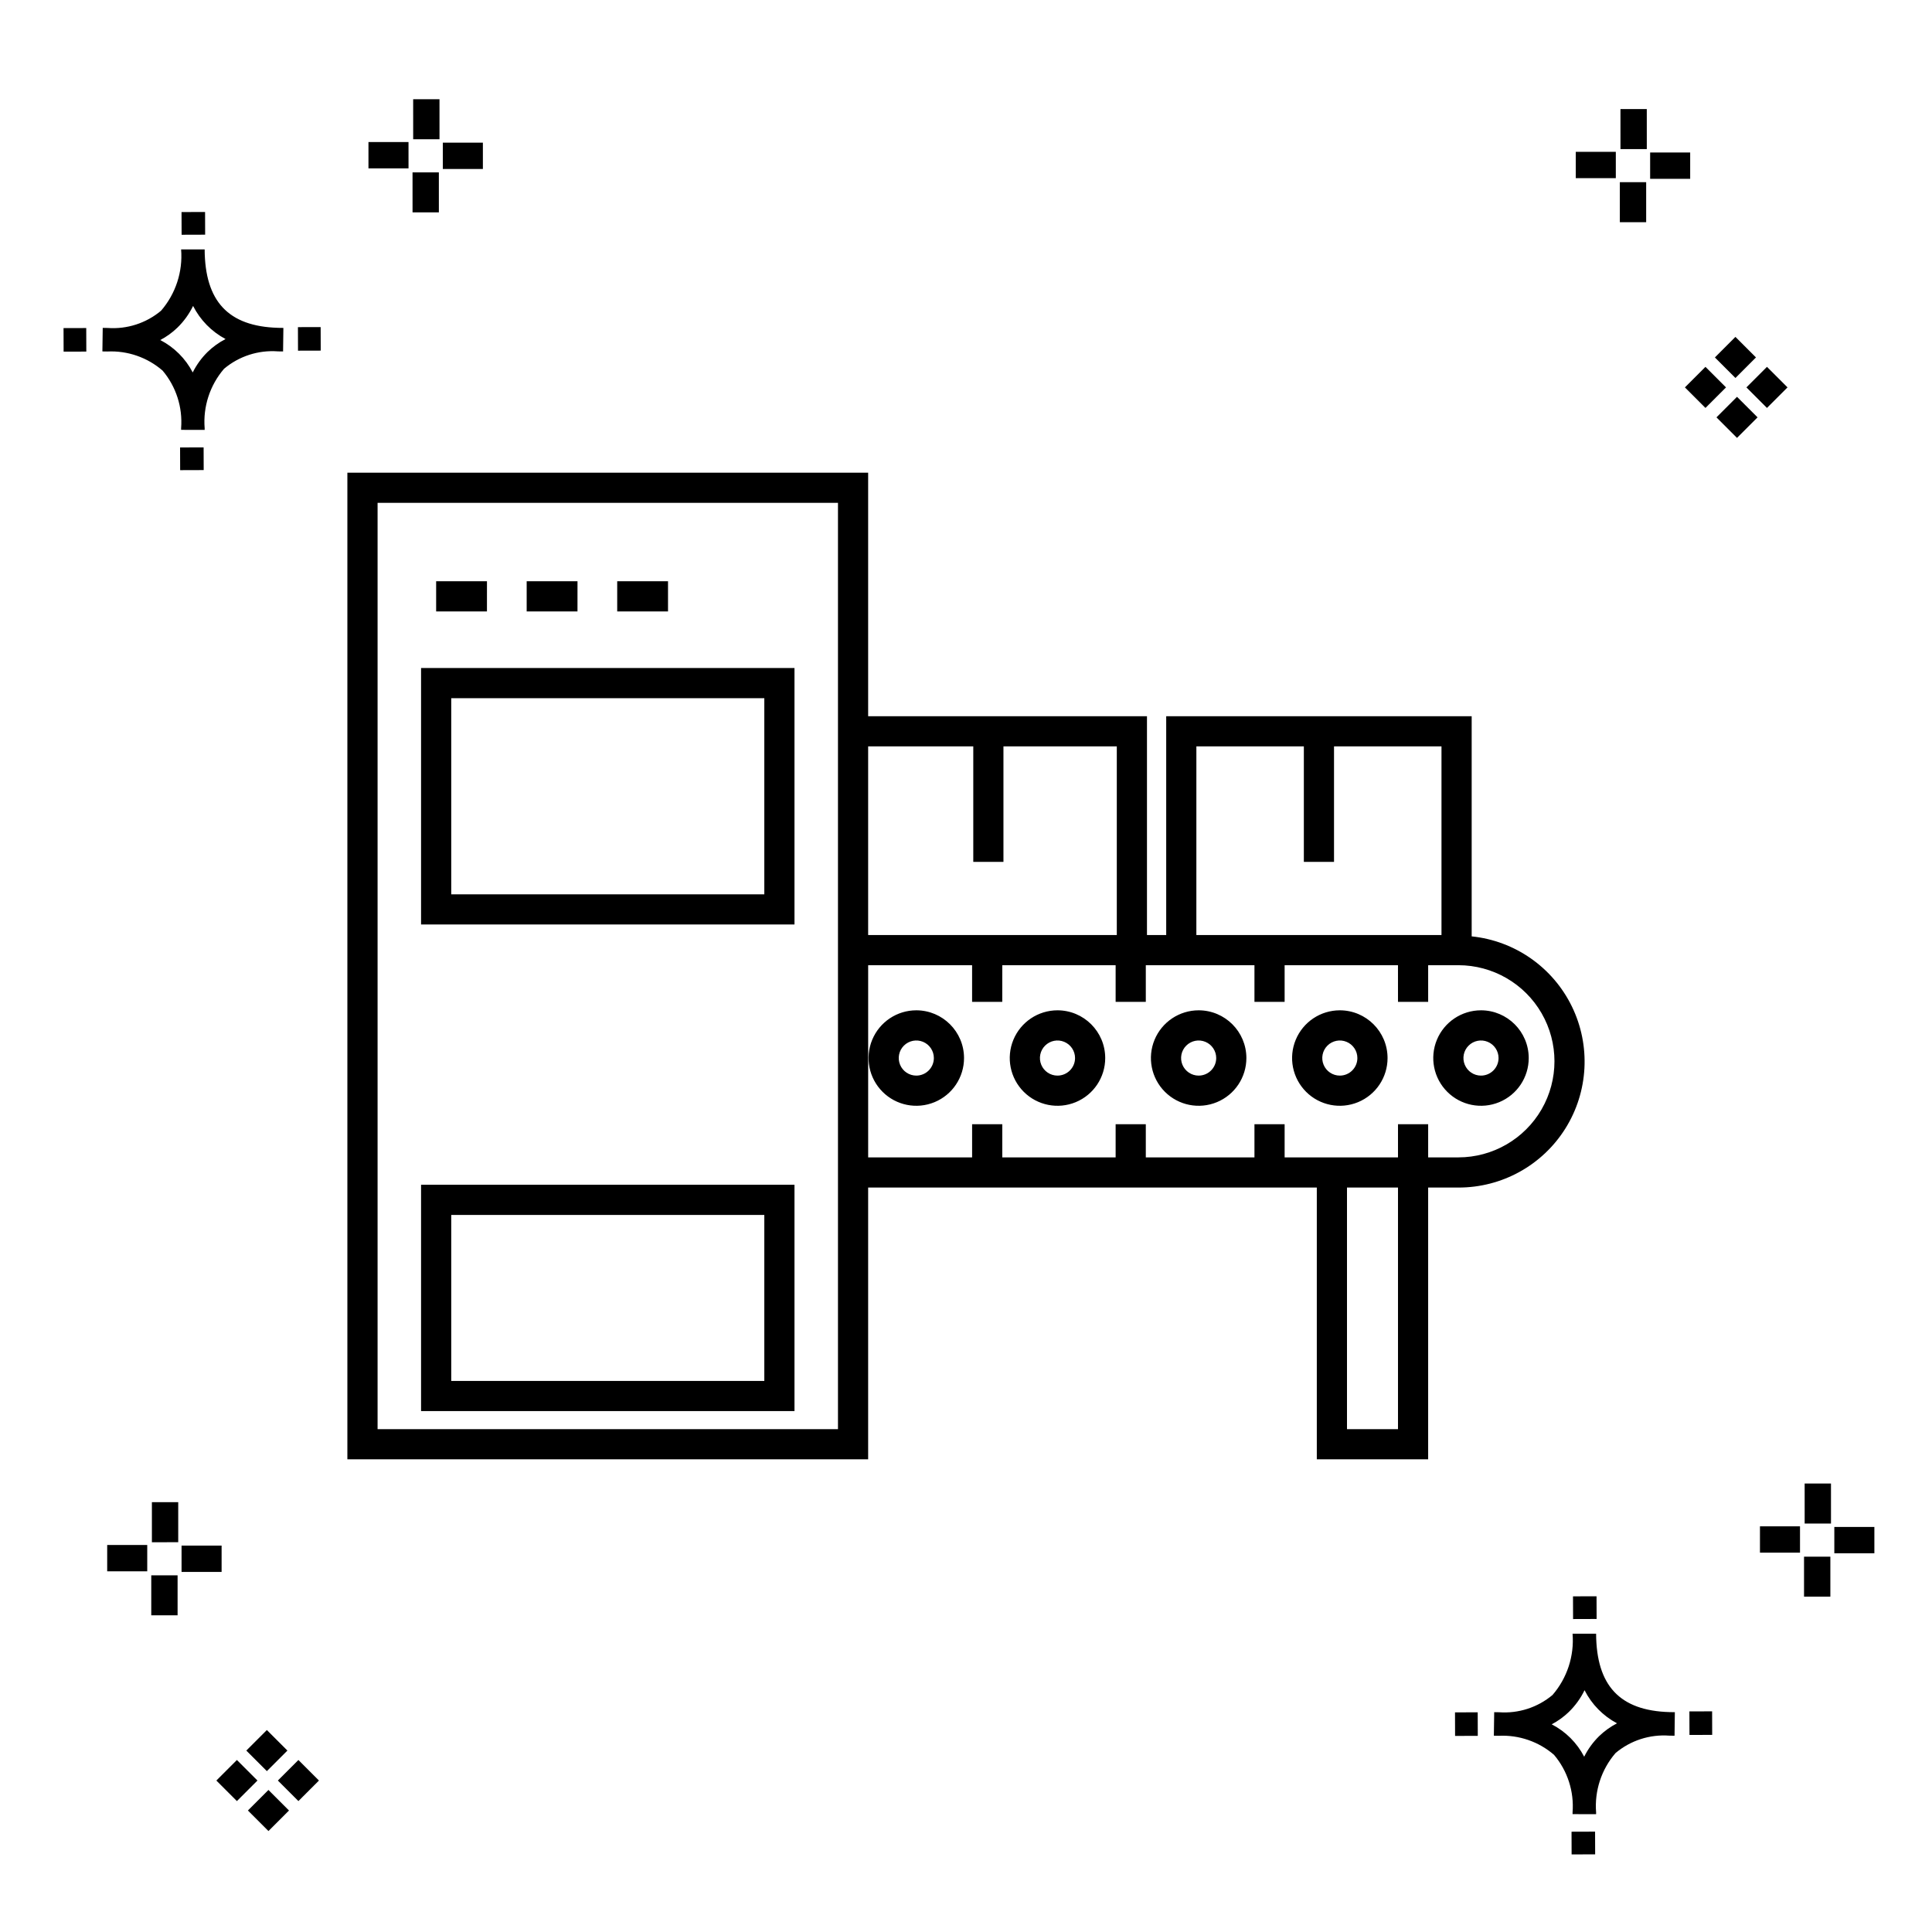 <?xml version="1.0" encoding="UTF-8"?>
<!-- Uploaded to: ICON Repo, www.svgrepo.com, Generator: ICON Repo Mixer Tools -->
<svg fill="#000000" width="800px" height="800px" version="1.1" viewBox="144 144 512 512" xmlns="http://www.w3.org/2000/svg">
 <g>
  <path d="m197.96 262.56 0.02 6.016-6.238 0.02-0.02-6.016zm19.738-31.68c0.434 0.023 0.93 0.008 1.402 0.02l-0.082 6.238c-0.449 0.008-0.93-0.004-1.387-0.02v-0.004c-5.172-0.379-10.285 1.277-14.254 4.617-3.746 4.352-5.598 10.023-5.141 15.75v0.449l-6.238-0.016v-0.445c0.434-5.535-1.328-11.02-4.914-15.262-4.047-3.504-9.285-5.316-14.633-5.055h-0.004c-0.434 0-0.867-0.008-1.312-0.02l0.09-6.238c0.441 0 0.879 0.008 1.309 0.02h-0.004c5.129 0.375 10.203-1.266 14.148-4.566 3.879-4.484 5.797-10.34 5.32-16.254l6.238 0.008c0.074 13.766 6.266 20.395 19.461 20.777zm-13.922 2.969h-0.004c-3.703-1.969-6.707-5.031-8.602-8.773-1.043 2.148-2.453 4.098-4.164 5.762-1.352 1.301-2.879 2.406-4.539 3.277 3.691 1.902 6.699 4.902 8.609 8.586 1.004-2.019 2.336-3.856 3.945-5.438 1.41-1.363 3.008-2.516 4.75-3.414zm-42.938-2.898 0.02 6.238 6.016-0.016-0.02-6.238zm68.137-0.273-6.019 0.016 0.02 6.238 6.019-0.016zm-30.609-24.484-0.02-6.016-6.238 0.02 0.02 6.016zm405.96 42.965 5.445 5.445-5.445 5.445-5.445-5.445zm7.941-7.941 5.445 5.445-5.445 5.445-5.445-5.445zm-16.301 0 5.445 5.445-5.445 5.445-5.445-5.445zm7.941-7.941 5.445 5.445-5.441 5.449-5.445-5.445zm-11.992-41.891h-10.613v-6.977h10.613zm-19.707-0.168h-10.613v-6.977h10.613zm8.043 11.668h-6.977v-10.602h6.977zm0.168-19.375h-6.977l-0.004-10.613h6.977zm-308.45 5.273h-10.617v-6.977h10.617zm-19.707-0.168h-10.617v-6.977h10.613zm8.043 11.664h-6.977l-0.004-10.598h6.977zm0.168-19.375h-6.977l-0.004-10.613h6.977zm300 448.52 0.02 6.016 6.238-0.02-0.02-6.016zm25.977-31.699c0.438 0.023 0.93 0.008 1.402 0.02l-0.082 6.238c-0.449 0.008-0.93-0.004-1.387-0.02-5.172-0.379-10.289 1.277-14.254 4.617-3.75 4.352-5.602 10.023-5.144 15.75v0.449l-6.238-0.016v-0.445c0.438-5.539-1.328-11.023-4.91-15.266-4.047-3.504-9.289-5.312-14.633-5.051h-0.004c-0.434 0-0.867-0.008-1.312-0.02l0.09-6.238c0.441 0 0.879 0.008 1.309 0.02h-0.004c5.129 0.371 10.203-1.266 14.145-4.566 3.879-4.484 5.797-10.34 5.32-16.254l6.238 0.008c0.074 13.762 6.266 20.395 19.461 20.773zm-13.922 2.969-0.004 0.004c-3.703-1.969-6.707-5.031-8.602-8.773-1.043 2.148-2.453 4.098-4.168 5.762-1.352 1.301-2.879 2.406-4.539 3.277 3.691 1.902 6.699 4.898 8.609 8.586 1.004-2.019 2.34-3.859 3.945-5.438 1.41-1.363 3.012-2.516 4.754-3.414zm-42.938-2.898 0.02 6.238 6.016-0.016-0.02-6.238zm68.137-0.273-6.019 0.016 0.02 6.238 6.019-0.016zm-30.609-24.48-0.02-6.016-6.238 0.02 0.02 6.016zm73.609-17.414-10.613 0.004v-6.977h10.613zm-19.707-0.164h-10.613v-6.977h10.613zm8.043 11.664h-6.977v-10.598h6.977zm0.168-19.375h-6.977l-0.004-10.613h6.977zm-414.09 70.602 5.445 5.445-5.445 5.445-5.445-5.445zm7.941-7.941 5.445 5.445-5.445 5.445-5.445-5.445zm-16.301 0 5.445 5.445-5.445 5.445-5.445-5.445zm7.941-7.941 5.445 5.445-5.445 5.445-5.445-5.445zm-11.996-41.895h-10.613v-6.973h10.613zm-19.707-0.164h-10.613v-6.977h10.613zm8.043 11.664h-6.977v-10.598h6.977zm0.168-19.375-6.977 0.004v-10.617h6.977z"/>
  <path d="m534.01 392.15v-58.348h-80.953v57.988h-5.098v-57.988h-73.891v-64.539h-138.01v261.47h138.01v-72.02h118.9v72.02h29.508v-72.02h8.004c11.523 0.027 22.246-5.887 28.363-15.652 6.117-9.766 6.766-21.992 1.715-32.352-5.051-10.355-15.086-17.375-26.547-18.562zm-72.957-50.348 28.48-0.004v30.609h7.996v-30.609h28.48v49.992h-64.961zm-59.125 0v30.605h7.996v-30.609h30.039v49.992h-65.895v-49.992zm-35.855 180.94-122.01-0.004v-245.48h122.01zm148.41 0-13.516-0.004v-64.023h13.516zm16-72.02h-8.004v-8.789h-7.996v8.785h-30.043v-8.785h-7.996v8.785h-28.793v-8.785h-7.996v8.785h-30.039v-8.785h-7.996v8.785h-27.547v-50.93h27.543v9.719h7.996l0.004-9.719h30.039v9.719h7.996v-9.719h28.793v9.719h7.996v-9.719h30.039l0.004 9.719h7.996v-9.719h8.004c9.098 0 17.504 4.852 22.055 12.73 4.547 7.879 4.547 17.586 0 25.465-4.551 7.879-12.957 12.734-22.055 12.734zm-143.65-38.98c-5.117 0-9.73 3.082-11.688 7.809-1.961 4.727-0.879 10.168 2.738 13.785 3.617 3.621 9.059 4.703 13.785 2.746 4.727-1.957 7.809-6.57 7.812-11.688-0.008-6.981-5.668-12.641-12.648-12.652zm0 17.301v0.004c-1.883 0-3.578-1.133-4.301-2.871-0.719-1.738-0.324-3.742 1.008-5.07 1.332-1.332 3.332-1.73 5.07-1.012 1.738 0.723 2.875 2.418 2.871 4.301-0.004 2.566-2.082 4.648-4.648 4.652zm37.41-17.301c-5.113 0.004-9.727 3.086-11.684 7.812-1.957 4.727-0.875 10.164 2.742 13.785 3.617 3.617 9.059 4.699 13.785 2.742 4.727-1.957 7.809-6.57 7.809-11.688-0.008-6.984-5.668-12.645-12.652-12.652zm0 17.301v0.004c-1.883 0-3.578-1.137-4.297-2.875s-0.32-3.738 1.012-5.07c1.332-1.328 3.332-1.727 5.07-1.004 1.738 0.719 2.871 2.418 2.871 4.297-0.004 2.57-2.086 4.648-4.656 4.652zm37.41-17.301h0.004c-5.117 0.004-9.73 3.086-11.688 7.812-1.957 4.727-0.875 10.164 2.742 13.785 3.617 3.617 9.059 4.699 13.785 2.742 4.727-1.957 7.809-6.57 7.809-11.688-0.004-6.984-5.664-12.645-12.648-12.652zm0 17.301 0.004 0.004c-1.883 0-3.578-1.137-4.301-2.875-0.719-1.738-0.32-3.738 1.012-5.07 1.332-1.328 3.332-1.727 5.07-1.004 1.738 0.719 2.871 2.418 2.871 4.297-0.004 2.57-2.086 4.648-4.652 4.652zm37.41-17.301h0.004c-5.117 0.004-9.727 3.086-11.684 7.812-1.961 4.727-0.875 10.164 2.742 13.785 3.617 3.617 9.055 4.699 13.781 2.742 4.727-1.957 7.812-6.57 7.812-11.688-0.008-6.984-5.668-12.645-12.652-12.652zm0 17.301 0.004 0.004c-1.883 0-3.578-1.137-4.297-2.875s-0.32-3.738 1.012-5.07c1.328-1.328 3.332-1.727 5.07-1.004 1.738 0.719 2.871 2.418 2.867 4.297 0 2.57-2.082 4.652-4.652 4.652zm37.414-17.301h0.004c-5.113 0-9.727 3.082-11.688 7.809-1.957 4.727-0.875 10.168 2.742 13.785 3.617 3.621 9.059 4.703 13.785 2.746 4.727-1.957 7.809-6.57 7.809-11.688-0.008-6.981-5.664-12.641-12.648-12.652zm0 17.301 0.004 0.004c-1.879 0-3.578-1.133-4.297-2.871-0.723-1.738-0.324-3.742 1.008-5.07 1.328-1.332 3.332-1.73 5.07-1.012 1.738 0.723 2.871 2.418 2.871 4.301-0.004 2.566-2.086 4.648-4.652 4.652zm-280.89 88.91h98.961v-59.977h-98.961zm7.996-51.98h82.969v43.984h-82.969zm-7.996-76.973h98.961v-67.973h-98.961zm7.996-59.977h82.969v51.98h-82.969zm57.449-22.988h-13.465v-7.996l13.465-0.004zm-23.992 0h-13.465v-7.996l13.469-0.004zm-23.992 0h-13.465v-7.996l13.469-0.004z"/>
 </g>
</svg>